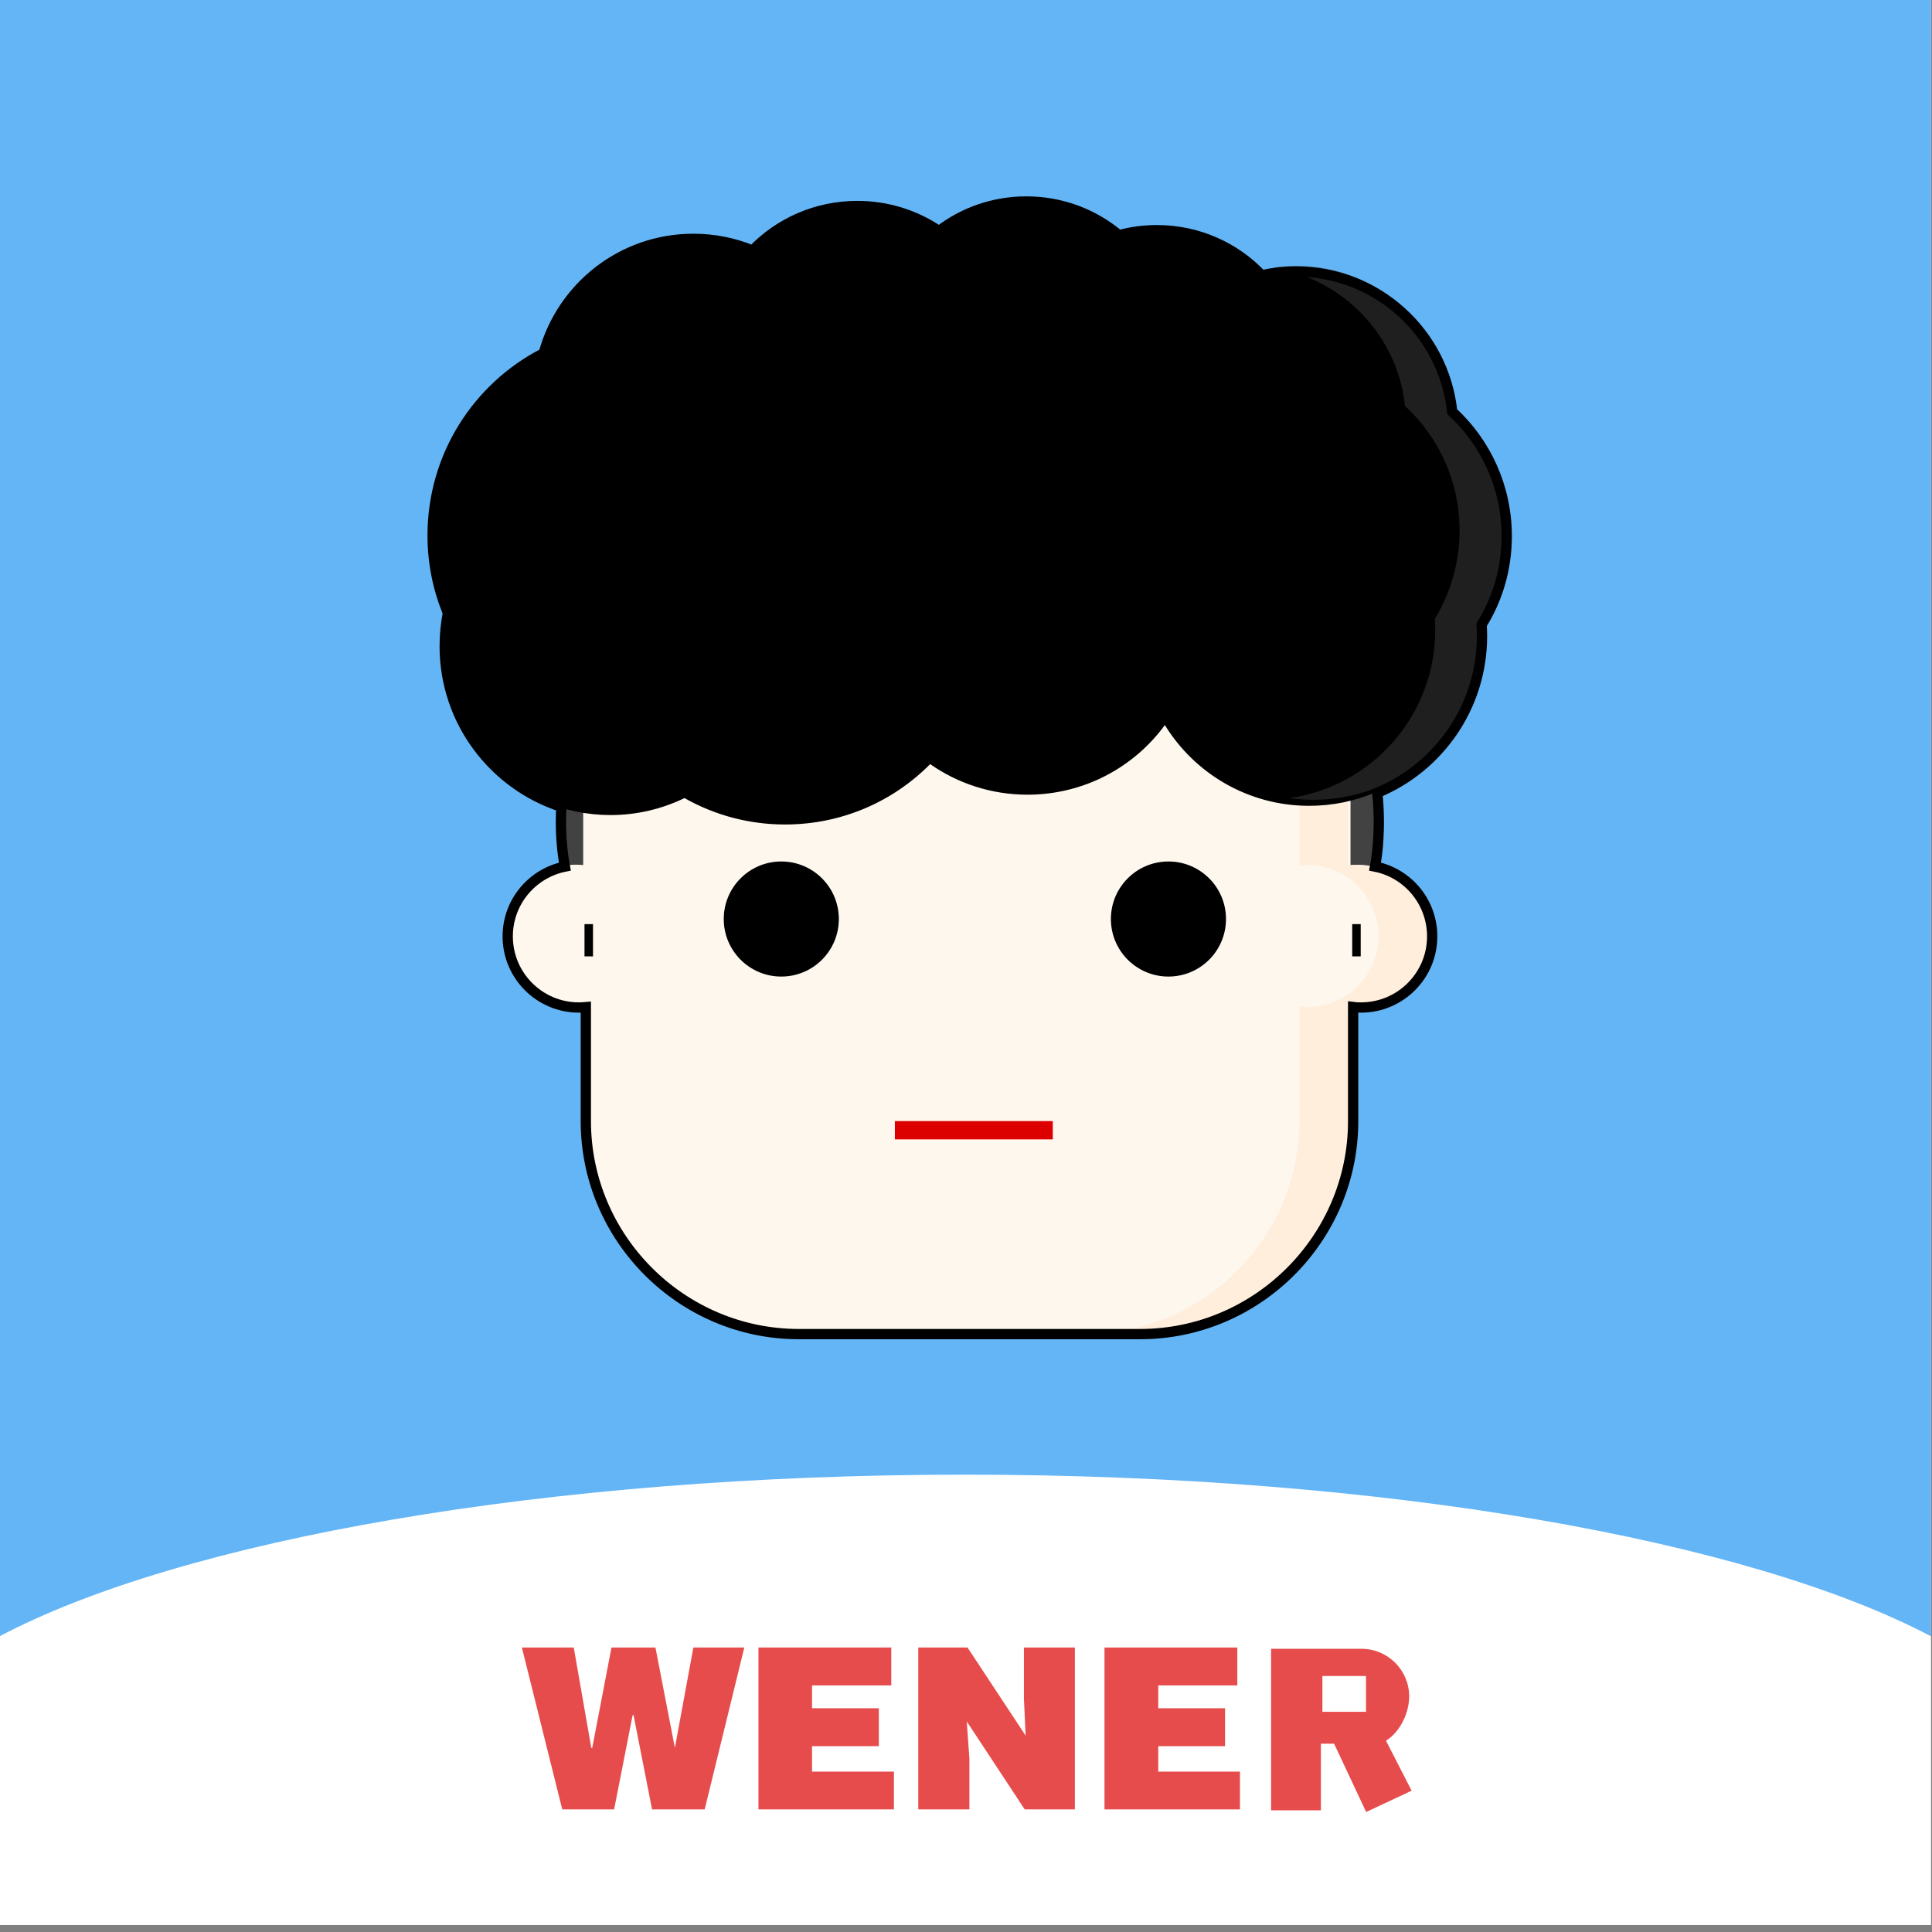 <svg xmlns="http://www.w3.org/2000/svg" xml:space="preserve" id="图层_1" x="0" y="0" version="1.1" viewBox="0 0 1024 1024">
    <rect x="0" y="0" width="1024" height="1024" fill="#808080" stroke="none"/>
    <style>
        .st0{fill:#d00}.st1{fill:#64b5f6}.st3{fill:#424242}
    </style>
    <path d="M-2233.5-3.7h1024v1024h-1024z"/>
    <path d="M-1810.8 734.9c-28.5 18.5-67 10.3-85.5-18.2L-2123.4 367c-18.5-28.5-10.3-67 18.2-85.5s67-10.3 85.5 18.2l227.1 349.7c18.4 28.5 10.3 67-18.2 85.5z" class="st0"/>
    <path d="M-1875.4 734.9c28.5 18.5 67 10.3 85.5-18.2l227.1-349.7c18.5-28.5 10.3-67-18.2-85.5s-67-10.3-85.5 18.2l-227.1 349.7c-18.5 28.5-10.3 67 18.2 85.5z" class="st1"/>
    <path d="M-1567.6 734.9c-28.5 18.5-67 10.3-85.5-18.2L-1880.2 367c-18.5-28.5-10.3-67 18.2-85.5s67-10.3 85.5 18.2l227.1 349.7c18.4 28.5 10.3 67-18.2 85.5z" class="st0"/>
    <path d="m-1389 373.1-22-6.2 15 17.1zM-1452.4 472.2l-22-6.2 15.1 17.1z" class="st1"/>
    <path d="M-1337.8 281.6c-28.5-18.5-67-10.3-85.5 18.2l-227.1 349.7c-18.5 28.5-10.3 67 18.2 85.5s67 10.3 85.5-18.2l227.1-349.7c18.4-28.5 10.3-67-18.2-85.5zM-1469.1 539c-9.7 14.8-21.8 16.7-36.3 5.6l9.7-15.1c7.4 5.3 10.7 5.2 12.7 1.7 1.6-2.9 1.8-4.7-2.4-7.4l-33.9-21.6 10.7-16.8 31.6 20.2c13.9 8.9 16.5 20 7.9 33.4zm37.4-60.3-8-2.3-10.7 16.8 5.5 6.3-10.6 16.5-39.7-51.4 10.9-17.1 63.3 14.5-10.7 16.7zm19.8-31-62.8-15.3 10.9-17.1 37.9 11.5-26.2-29.7 10.9-17.1 40 50.8-10.7 16.9zm43.6-68.1-8-2.3-10.7 16.7 5.5 6.3-10.6 16.5-39.7-51.4 10.9-17.1 63.3 14.5-10.7 16.8z" class="st1"/>
    <g>
        <path fill="#fff" d="M-.5-3.7h1024v1024H-.5z"/>
        <path d="M511.5 781.6c222.4 0 415.5 34.8 512 85.7v-871H-.5v871.1c96.5-51 289.6-85.8 512-85.8z" class="st1"/>
        <ellipse cx="717.3" cy="435.3" class="st3" rx="12.1" ry="42.7"/>
        <ellipse cx="308" cy="435.3" class="st3" rx="12.1" ry="42.7"/>
        <path fill="#fef7ee" d="M720 458.4c-1.4 0-2.8.1-4.2.2v-59.5c0-62.1-50.8-112.9-112.9-112.9H422c-62.1 0-112.9 50.8-112.9 112.9v59.4c-1.2-.1-2.4-.2-3.7-.2-20.8 0-37.7 16.9-37.7 37.7 0 20.8 16.9 37.7 37.7 37.7 1.2 0 2.5-.1 3.7-.2v60.4c0 62.1 50.8 112.9 112.9 112.9h180.9c62.1 0 112.9-50.8 112.9-112.9v-60.4c1.4.2 2.8.2 4.2.2 20.8 0 37.7-16.9 37.7-37.7 0-20.7-16.9-37.6-37.7-37.6z"/>
        <path fill="#ffeedc" d="M718.6 458.4c-1.4 0-2.8.1-4.2.2v-59.5c0-62.1-50.8-112.9-112.9-112.9h-25.7c62.1 0 112.9 50.8 112.9 112.9v59.5c1.4-.2 2.8-.2 4.2-.2 20.8 0 37.7 16.9 37.7 37.7 0 20.8-16.9 37.7-37.7 37.7-1.4 0-2.8-.1-4.2-.2V594c0 62.1-50.8 112.9-112.9 112.9h25.7c62.1 0 112.9-50.8 112.9-112.9v-60.4c1.4.2 2.8.2 4.2.2 20.8 0 37.7-16.9 37.7-37.7 0-20.8-16.9-37.7-37.7-37.7z"/>
        <path d="M797 284.2c0-26.1-11.1-49.6-28.9-66-4.4-41.8-39.8-74.3-82.8-74.3-6.2 0-12.3.7-18.2 2-13.9-14.7-33.6-23.9-55.5-23.9-7 0-13.7.9-20.1 2.7-13.3-11.2-30.4-17.9-49.1-17.9-17.4 0-33.5 5.8-46.3 15.7-12.3-8.4-27.2-13.3-43.3-13.3-21.8 0-41.5 9-55.5 23.6-9.7-4-20.3-6.2-31.4-6.2-37.9 0-69.8 25.7-79.3 60.6-35 18-58.9 54.5-58.9 96.6 0 14.6 2.9 28.4 8.1 41.1-1.1 5.7-1.7 11.6-1.7 17.6 0 49.4 40.1 89.5 89.5 89.5 14.1 0 27.4-3.3 39.2-9 15.7 8.9 33.9 14 53.3 14 30.1 0 57.3-12.2 76.9-32 14.6 10.2 32.4 16.2 51.6 16.2 29.9 0 56.4-14.5 72.8-36.9 15.8 25.7 44.2 42.8 76.5 42.8 49.6 0 89.9-40.2 89.9-89.9 0-2-.1-4-.2-6 8.6-13.8 13.4-29.8 13.4-47z"/>
        <path d="M798.9 281.2c0-26.1-11.1-49.6-28.9-66-4.4-41.8-39.8-74.3-82.8-74.3-4.3 0-8.5.3-12.6 1 37.1 5.7 66.1 35.8 70.1 73.3 17.8 16.4 28.9 39.9 28.9 66 0 17.1-4.8 33.1-13.1 46.8.1 2 .2 4 .2 6 0 45.3-33.6 82.8-77.2 89 4.1.6 8.4.9 12.7.9 49.6 0 89.9-40.2 89.9-89.9 0-2-.1-4-.2-6 8.2-13.7 13-29.7 13-46.8z" class="st3" opacity=".48"/>
        <path fill="none" stroke="#000" stroke-miterlimit="10" stroke-width="5.45" d="M798.6 284.2c0-26.1-11.1-49.6-28.9-66-4.4-41.8-39.8-74.3-82.8-74.3-6.2 0-12.3.7-18.2 2-13.9-14.7-33.6-23.9-55.5-23.9-7 0-13.7.9-20.1 2.7-13.3-11.2-30.4-17.9-49.1-17.9-17.4 0-33.5 5.8-46.3 15.7-12.3-8.4-27.2-13.3-43.3-13.3-21.8 0-41.5 9-55.5 23.6-9.7-4-20.3-6.2-31.4-6.2-37.9 0-69.8 25.7-79.3 60.6-35 18-58.9 54.5-58.9 96.6 0 14.6 2.9 28.4 8.1 41.1-1.1 5.7-1.7 11.6-1.7 17.6 0 39.7 25.9 73.4 61.8 85.1-.1 2.6-.2 5.2-.2 7.9 0 8.8.8 17 2.1 23.8-17.3 3.5-30.3 18.7-30.3 37 0 20.8 16.9 37.7 37.7 37.7 1.2 0 2.5-.1 3.7-.2v60.4c0 62.1 50.8 112.9 112.9 112.9h180.9c62.1 0 112.9-50.8 112.9-112.9v-60.4c1.4.2 2.8.2 4.2.2 20.8 0 37.7-16.9 37.7-37.7 0-18.3-13-33.6-30.3-37 1.3-6.8 2-15 2-23.8 0-5.4-.3-10.5-.8-15.3 32.6-13.5 55.5-45.6 55.5-83.1 0-2-.1-4-.2-6 8.5-13.7 13.3-29.7 13.3-46.9z"/>
        <g opacity=".7">
            <path d="m357.7 926.4-10.3-53.2h-23.3l-10.2 53.2h-.5l-9.3-53.2h-27.5L298 959h27.5l9.8-49.9h.5l9.8 49.9h27.9l21-85.8h-27zM430.4 925.5h35.4v-20.1h-35.4v-12.1h42v-20.1H402V959h71.8v-20h-43.4zM542.7 900.3l.9 19.6-30.8-46.7h-26.1V959h27.1v-27l-1.4-19.6 30.7 46.6h26.6v-85.8h-27zM613.9 925.5h35.4v-20.1h-35.4v-12.1h41.9v-20.1h-70.4V959h71.8v-20h-43.3zM724.1 960.4l24.1-11.3-13.6-26.5c7.2-4.4 12.3-14.4 12.3-23.5 0-13.8-11.3-25.2-25.2-25.2h-48v85.6h26.4v-35.3h7l17 36.2zm-23.2-72.1H724v19h-23.1v-19z" class="st0"/>
        </g>
        <circle cx="414.1" cy="487.1" r="30.5"/>
        <circle cx="619.3" cy="487.1" r="30.5"/>
        <path d="M474.3 594.2H558v9.7h-83.7z" class="st0"/>
        <path d="M309.8 489.8h4.5v17.1h-4.5zM716.7 489.8h4.5v17.1h-4.5z"/>
    </g>
</svg>

